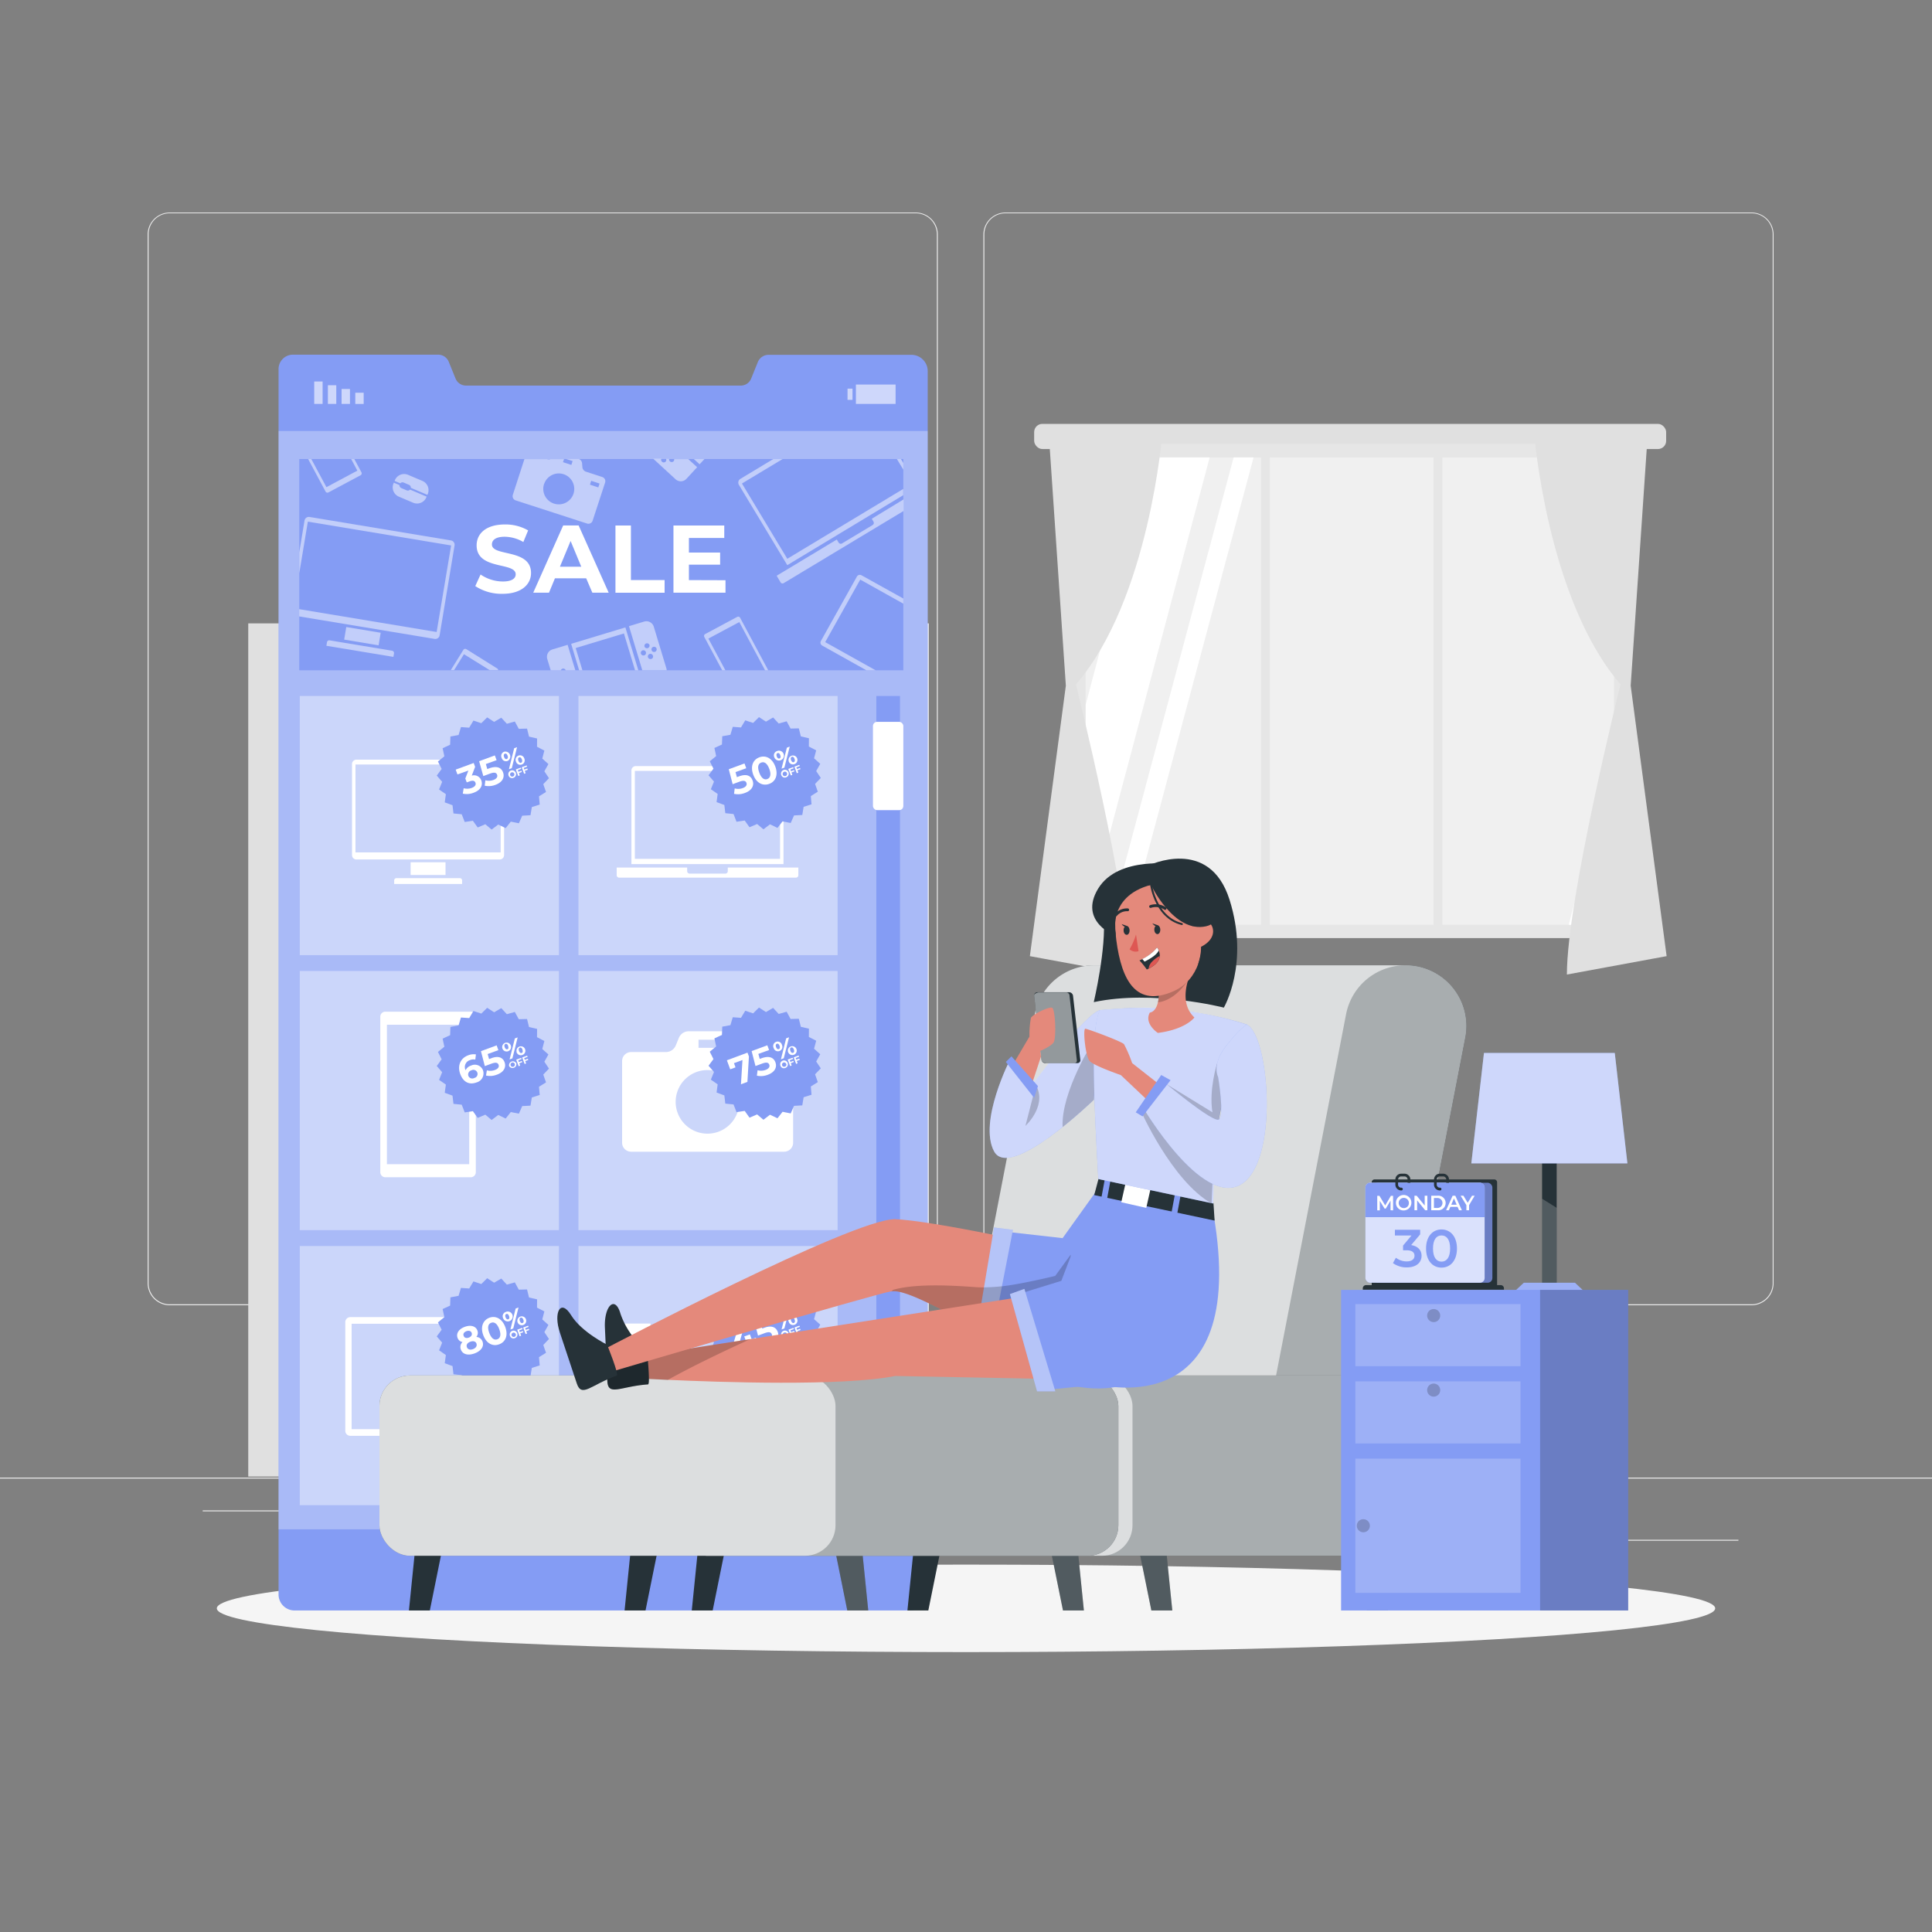 <?xml version="1.0" encoding="UTF-8"?> <svg xmlns="http://www.w3.org/2000/svg" viewBox="0 0 500 500"><rect x="0" y="0" width="500" height="500" fill="#808080" stroke="none"/> <g id="freepik--background-complete--inject-6"> <rect y="382.4" width="500" height="0.25" style="fill:#ebebeb"></rect> <rect x="416.78" y="398.49" width="33.12" height="0.25" style="fill:#ebebeb"></rect> <rect x="322.53" y="401.21" width="8.69" height="0.25" style="fill:#ebebeb"></rect> <rect x="396.59" y="389.21" width="19.19" height="0.25" style="fill:#ebebeb"></rect> <rect x="52.46" y="390.89" width="43.19" height="0.25" style="fill:#ebebeb"></rect> <rect x="104.56" y="390.89" width="6.33" height="0.25" style="fill:#ebebeb"></rect> <rect x="131.47" y="395.11" width="93.68" height="0.25" style="fill:#ebebeb"></rect> <path d="M237,337.8H43.91a5.71,5.71,0,0,1-5.7-5.71V60.66A5.71,5.71,0,0,1,43.91,55H237a5.71,5.71,0,0,1,5.71,5.71V332.09A5.71,5.71,0,0,1,237,337.8ZM43.91,55.2a5.46,5.46,0,0,0-5.45,5.46V332.09a5.46,5.46,0,0,0,5.45,5.46H237a5.47,5.47,0,0,0,5.46-5.46V60.66A5.47,5.47,0,0,0,237,55.2Z" style="fill:#ebebeb"></path> <path d="M453.31,337.8H260.21a5.72,5.72,0,0,1-5.71-5.71V60.66A5.72,5.72,0,0,1,260.21,55h193.1A5.71,5.71,0,0,1,459,60.66V332.09A5.71,5.71,0,0,1,453.31,337.8ZM260.21,55.2a5.47,5.47,0,0,0-5.46,5.46V332.09a5.47,5.47,0,0,0,5.46,5.46h193.1a5.47,5.47,0,0,0,5.46-5.46V60.66a5.47,5.47,0,0,0-5.46-5.46Z" style="fill:#ebebeb"></path> <rect x="267.64" y="109.7" width="163.56" height="6.51" rx="2.12" style="fill:#e0e0e0"></rect> <rect x="277.36" y="114.88" width="144.13" height="127.9" style="fill:#e6e6e6"></rect> <rect x="280.97" y="118.39" width="136.73" height="120.95" style="fill:#f0f0f0"></rect> <polygon points="313.06 118.39 280.97 239.08 280.97 182.37 297.91 118.39 313.06 118.39" style="fill:#fff"></polygon> <polygon points="324.42 118.39 292.05 239.34 286.89 239.34 319.26 118.39 324.42 118.39" style="fill:#fff"></polygon> <polygon points="417.7 194.71 417.7 214.04 411.15 239.34 405.98 239.34 417.7 194.71" style="fill:#fff"></polygon> <rect x="326.35" y="116.22" width="2.3" height="125.83" style="fill:#e6e6e6"></rect> <rect x="370.99" y="116.22" width="2.3" height="125.83" style="fill:#e6e6e6"></rect> <path d="M397,111.78s3.32,43.28,22.39,65.33c0,0-13.89,55.69-13.88,75.1l25.81-4.76-9.3-70,4.45-65.65Z" style="fill:#e0e0e0"></path> <path d="M300.85,111.78s-3.31,43.28-22.39,65.33c0,0,13.89,55.69,13.88,75.1l-25.81-4.76,9.31-70-4.45-65.65Z" style="fill:#e0e0e0"></path> <rect x="90.16" y="161.33" width="150.21" height="220.23" style="fill:#f0f0f0"></rect> <rect x="95.47" y="168.26" width="139.59" height="40.67" style="fill:#e0e0e0"></rect> <rect x="95.47" y="174.85" width="7.93" height="34.09" style="fill:#ebebeb"></rect> <rect x="133.81" y="174.85" width="7.93" height="34.09" style="fill:#ebebeb"></rect> <rect x="180.29" y="174.42" width="7.93" height="34.09" transform="translate(-29.84 34.08) rotate(-9.78)" style="fill:#ebebeb"></rect> <rect x="105.29" y="179.34" width="7.93" height="29.6" style="fill:#ebebeb"></rect> <rect x="123.52" y="179.34" width="7.93" height="29.6" style="fill:#ebebeb"></rect> <rect x="169.53" y="179.34" width="7.93" height="29.6" style="fill:#ebebeb"></rect> <rect x="147.53" y="178.83" width="7.93" height="29.6" transform="translate(-38.39 37.47) rotate(-12.53)" style="fill:#ebebeb"></rect> <rect x="116.12" y="173.15" width="3.96" height="35.78" style="fill:#ebebeb"></rect> <rect x="163.28" y="173.15" width="3.96" height="35.78" style="fill:#ebebeb"></rect> <rect x="95.47" y="215.38" width="139.59" height="40.67" transform="translate(330.53 471.43) rotate(180)" style="fill:#e0e0e0"></rect> <rect x="227.13" y="221.96" width="7.93" height="34.09" transform="translate(462.19 478.01) rotate(180)" style="fill:#ebebeb"></rect> <rect x="188.79" y="221.96" width="7.93" height="34.09" transform="translate(385.5 478.01) rotate(180)" style="fill:#ebebeb"></rect> <rect x="142.31" y="221.54" width="7.93" height="34.09" transform="translate(249.9 498.54) rotate(-170.22)" style="fill:#ebebeb"></rect> <rect x="217.3" y="226.45" width="7.93" height="29.6" transform="translate(442.54 482.5) rotate(180)" style="fill:#ebebeb"></rect> <rect x="199.08" y="226.45" width="7.93" height="29.6" transform="translate(406.08 482.5) rotate(180)" style="fill:#ebebeb"></rect> <rect x="153.07" y="226.45" width="7.93" height="29.6" transform="translate(314.07 482.5) rotate(180)" style="fill:#ebebeb"></rect> <rect x="175.07" y="225.95" width="7.93" height="29.6" transform="translate(301.59 514.59) rotate(-167.47)" style="fill:#ebebeb"></rect> <rect x="210.45" y="220.27" width="3.96" height="35.78" transform="translate(424.86 476.32) rotate(180)" style="fill:#ebebeb"></rect> <rect x="163.28" y="220.27" width="3.96" height="35.78" transform="translate(330.53 476.32) rotate(180)" style="fill:#ebebeb"></rect> <rect x="95.47" y="221.96" width="7.93" height="34.09" style="fill:#ebebeb"></rect> <rect x="105.29" y="226.45" width="7.93" height="29.6" style="fill:#ebebeb"></rect> <rect x="123.52" y="226.45" width="7.93" height="29.6" style="fill:#ebebeb"></rect> <rect x="116.12" y="220.27" width="3.96" height="35.78" style="fill:#ebebeb"></rect> <rect x="95.47" y="262.49" width="139.59" height="40.67" style="fill:#e0e0e0"></rect> <rect x="175.59" y="269.08" width="7.93" height="34.09" style="fill:#ebebeb"></rect> <rect x="222.07" y="268.65" width="7.93" height="34.09" transform="translate(-45.24 42.54) rotate(-9.78)" style="fill:#ebebeb"></rect> <rect x="147.07" y="273.57" width="7.93" height="29.6" style="fill:#ebebeb"></rect> <rect x="165.3" y="273.57" width="7.93" height="29.6" style="fill:#ebebeb"></rect> <rect x="211.3" y="273.57" width="7.93" height="29.6" style="fill:#ebebeb"></rect> <rect x="189.31" y="273.06" width="7.93" height="29.6" transform="translate(-57.84 48.78) rotate(-12.53)" style="fill:#ebebeb"></rect> <rect x="157.89" y="267.38" width="3.96" height="35.78" style="fill:#ebebeb"></rect> <rect x="205.06" y="267.38" width="3.96" height="35.78" style="fill:#ebebeb"></rect> <rect x="130.84" y="268.65" width="7.93" height="34.09" transform="translate(-46.56 27.05) rotate(-9.78)" style="fill:#ebebeb"></rect> <rect x="120.07" y="273.57" width="7.93" height="29.6" style="fill:#ebebeb"></rect> <rect x="98.08" y="273.06" width="7.93" height="29.6" transform="translate(-60.01 28.99) rotate(-12.53)" style="fill:#ebebeb"></rect> <rect x="113.83" y="267.38" width="3.96" height="35.78" style="fill:#ebebeb"></rect> <rect x="64.24" y="161.33" width="25.91" height="220.8" transform="translate(154.4 543.46) rotate(180)" style="fill:#e0e0e0"></rect> </g> <g id="freepik--Shadow--inject-6"> <ellipse id="freepik--path--inject-6" cx="250" cy="416.24" rx="193.89" ry="11.32" style="fill:#f5f5f5"></ellipse> </g> <g id="freepik--Interface--inject-6"> <path d="M240.09,96.05V412.17a4.62,4.62,0,0,1-4.69,4.62H76.28a4.14,4.14,0,0,1-4.19-4.24V95.67a3.73,3.73,0,0,1,3.59-3.88h37.78a2.94,2.94,0,0,1,2.69,1.88l1.73,4.26a2.94,2.94,0,0,0,2.69,1.86H191.7A2.91,2.91,0,0,0,194.39,98l1.73-4.28a3,3,0,0,1,2.69-1.89H236A4.22,4.22,0,0,1,240.09,96.05Z" style="fill:#849CF4"></path> <rect x="72.09" y="111.54" width="168" height="284.25" style="fill:#fff;opacity:0.3;isolation:isolate"></rect> <rect x="91.94" y="101.63" width="2.17" height="2.9" transform="translate(186.06 206.17) rotate(180)" style="fill:#fff;opacity:0.6;isolation:isolate"></rect> <rect x="88.4" y="100.67" width="2.17" height="3.86" transform="translate(178.97 205.2) rotate(180)" style="fill:#fff;opacity:0.6;isolation:isolate"></rect> <rect x="84.86" y="99.7" width="2.17" height="4.83" transform="translate(171.89 204.23) rotate(180)" style="fill:#fff;opacity:0.6;isolation:isolate"></rect> <rect x="81.31" y="98.73" width="2.17" height="5.8" transform="translate(164.8 203.26) rotate(180)" style="fill:#fff;opacity:0.6;isolation:isolate"></rect> <rect x="219.34" y="100.58" width="1.29" height="2.9" style="fill:#fff;opacity:0.6;isolation:isolate"></rect> <rect x="221.51" y="99.52" width="10.27" height="5.01" transform="translate(453.29 204.05) rotate(180)" style="fill:#fff;opacity:0.6;isolation:isolate"></rect> <rect x="77.58" y="180.12" width="67.07" height="67.07" style="fill:#fff;opacity:0.4"></rect> <rect x="77.58" y="251.29" width="67.07" height="67.07" style="fill:#fff;opacity:0.4"></rect> <rect x="149.7" y="251.29" width="67.07" height="67.07" style="fill:#fff;opacity:0.4"></rect> <rect x="77.58" y="322.47" width="67.07" height="67.07" style="fill:#fff;opacity:0.4"></rect> <rect x="149.7" y="180.12" width="67.07" height="67.07" style="fill:#fff;opacity:0.4"></rect> <rect x="149.7" y="322.47" width="67.07" height="67.07" style="fill:#fff;opacity:0.4"></rect> <rect x="226.79" y="180.12" width="6.13" height="209.42" style="fill:#849CF4"></rect> <rect x="225.92" y="186.81" width="7.86" height="22.85" rx="1.07" style="fill:#fff"></rect> <rect x="77.45" y="118.8" width="156.33" height="54.67" style="fill:#849CF4"></rect> <path d="M129.33,196.6H92.24a1.14,1.14,0,0,0-1.14,1.14V221.3a1.14,1.14,0,0,0,1.14,1.13h37.09a1.14,1.14,0,0,0,1.13-1.13V197.74A1.14,1.14,0,0,0,129.33,196.6Zm.24,24H92V197.85h37.58Z" style="fill:#fff"></path> <rect x="106.27" y="223.15" width="9.03" height="3.3" style="fill:#fff"></rect> <path d="M119,227.26h-16.4a.6.6,0,0,0-.59.59v.93h17.58v-.93A.59.59,0,0,0,119,227.26Z" style="fill:#fff"></path> <path d="M201.64,198.26H164.55a1.14,1.14,0,0,0-1.14,1.14v24.23h39.36V199.4A1.14,1.14,0,0,0,201.64,198.26Zm.24,24H164.3V199.5h37.58Z" style="fill:#fff"></path> <path d="M188.35,224.52v.94a.63.63,0,0,1-.63.63h-9.25a.63.63,0,0,1-.63-.63v-.94H159.6v2a.62.62,0,0,0,.61.61H206a.61.61,0,0,0,.61-.61v-2Z" style="fill:#fff"></path> <path d="M123,151.68l1.37-3a10.27,10.27,0,0,0,5.74,1.81c2.38,0,3.35-.8,3.35-1.86,0-3.26-10.11-1-10.11-7.49,0-3,2.38-5.41,7.33-5.41a11.67,11.67,0,0,1,6,1.54l-1.24,3a9.82,9.82,0,0,0-4.82-1.36c-2.39,0-3.31.89-3.31,2,0,3.2,10.12,1,10.12,7.38,0,2.91-2.42,5.39-7.39,5.39A12.41,12.41,0,0,1,123,151.68Z" style="fill:#fff"></path> <path d="M151.7,149.66h-8.08l-1.54,3.73H138l7.75-17.4h4l7.78,17.4h-4.23Zm-1.27-3L147.67,140l-2.76,6.66Z" style="fill:#fff"></path> <path d="M159.28,136h4v14.12H172v3.28H159.28Z" style="fill:#fff"></path> <path d="M187.76,150.16v3.23H174.29V136h13.15v3.23h-9.15V143h8.08v3.13h-8.08v4Z" style="fill:#fff"></path> <path d="M121.84,261.82H99.72a1.3,1.3,0,0,0-1.3,1.3v40.25a1.3,1.3,0,0,0,1.3,1.3h22.12a1.3,1.3,0,0,0,1.3-1.3V263.12A1.3,1.3,0,0,0,121.84,261.82Zm-.41,39.47h-21.3V265.2h21.3Z" style="fill:#fff"></path> <path d="M130.91,340.87H90.66a1.3,1.3,0,0,0-1.3,1.3V370.3a1.3,1.3,0,0,0,1.3,1.29h40.25a1.29,1.29,0,0,0,1.29-1.29V342.17A1.3,1.3,0,0,0,130.91,340.87Zm-.35,29H91V342.59h39.56Z" style="fill:#fff"></path> <path d="M202.89,272.27h-9a2.76,2.76,0,0,1-2.54-1.69l-.83-2a2.75,2.75,0,0,0-2.54-1.69h-9.73a2.76,2.76,0,0,0-2.55,1.69l-.82,2a2.77,2.77,0,0,1-2.55,1.69h-9A2.33,2.33,0,0,0,161,274.6v21.13a2.33,2.33,0,0,0,2.33,2.33h39.6a2.33,2.33,0,0,0,2.33-2.33V274.6A2.33,2.33,0,0,0,202.89,272.27Zm-22.11-3.19h4.63v2.09h-4.63Zm2.31,24.31a8.23,8.23,0,1,1,8.23-8.22A8.22,8.22,0,0,1,183.09,293.39ZM202.53,278H197.9v-2.1h4.63Z" style="fill:#fff"></path> <path d="M170.09,342.58v27.07h26V342.58Zm24.56,24.61H171.54V345h23.11Z" style="fill:#fff"></path> <path d="M205.06,342.54h-7.23v27.15h7.23a3.6,3.6,0,0,0,3.59-3.6v-20A3.59,3.59,0,0,0,205.06,342.54Zm-4.45,14.82a1.2,1.2,0,0,1,0-2.39,1.2,1.2,0,1,1,0,2.39Zm2.53-5a1.2,1.2,0,1,1-1.2,1.2A1.19,1.19,0,0,1,203.14,352.34Zm.1,7.55a1.2,1.2,0,1,1,1.2-1.2A1.19,1.19,0,0,1,203.24,359.89Zm2.53-2.63a1.2,1.2,0,1,1,0-2.39,1.2,1.2,0,0,1,0,2.39Z" style="fill:#fff"></path> <path d="M161.13,342.54a3.6,3.6,0,0,0-3.6,3.59v20a3.6,3.6,0,0,0,3.6,3.6h7.23V342.54Zm-.71,14.82a1.2,1.2,0,1,1,1.2-1.19A1.19,1.19,0,0,1,160.42,357.36Zm2.52-5a1.2,1.2,0,1,1,0,2.39,1.2,1.2,0,0,1,0-2.39Zm.11,7.55a1.2,1.2,0,1,1,0-2.39,1.2,1.2,0,0,1,0,2.39Zm2.52-2.63a1.2,1.2,0,1,1,1.2-1.2A1.19,1.19,0,0,1,165.57,357.26Z" style="fill:#fff"></path> <polygon points="122.53 186.48 124.56 187.16 126.08 185.66 127.88 186.82 129.73 185.74 131.18 187.31 133.24 186.73 134.26 188.62 136.4 188.56 136.91 190.64 139 191.12 138.98 193.26 140.88 194.25 140.34 196.32 141.93 197.74 140.88 199.61 142.07 201.39 140.6 202.94 141.31 204.96 139.49 206.09 139.68 208.22 137.64 208.87 137.29 210.98 135.15 211.1 134.29 213.06 132.19 212.64 130.87 214.32 128.94 213.39 127.23 214.69 125.6 213.31 123.63 214.15 122.38 212.41 120.27 212.73 119.49 210.73 117.36 210.52 117.11 208.39 115.1 207.65 115.39 205.53 113.63 204.32 114.43 202.33 113.03 200.72 114.3 199 113.34 197.08 115 195.73 114.55 193.64 116.49 192.74 116.57 190.6 118.68 190.22 119.29 188.17 121.43 188.32 122.53 186.48" style="fill:#849CF4"></polygon> <path d="M124.57,202c.41,1.12-.07,2.47-2,3.16a4.81,4.81,0,0,1-2.8.23L120,204a3.51,3.51,0,0,0,2.12-.1c.77-.29,1.13-.78.93-1.32s-.67-.68-1.55-.35l-.7.25-.38-1,.8-2.06-2.83,1-.46-1.24,4.66-1.72.37,1-.87,2.27A2,2,0,0,1,124.57,202Z" style="fill:#fff"></path> <path d="M130.19,199.89c.44,1.18-.05,2.52-1.95,3.22a4.88,4.88,0,0,1-2.8.23l.17-1.4a3.51,3.51,0,0,0,2.12-.1c.77-.29,1.12-.79.92-1.33s-.66-.74-1.87-.29l-1.7.63L124,197l4.06-1.5.46,1.23-2.78,1,.36,1.3.55-.2C128.65,198.11,129.76,198.71,130.19,199.89Z" style="fill:#fff"></path> <path d="M129.83,196.14a1.15,1.15,0,0,1,.64-1.59,1.28,1.28,0,0,1,.88,2.39A1.16,1.16,0,0,1,129.83,196.14Zm1.53-.56c-.17-.47-.43-.62-.7-.52s-.37.39-.2.85.44.62.7.52S131.53,196,131.36,195.58Zm1.71-1.94.74-.27-1.36,5.43-.74.28Zm.47,3.46a1.15,1.15,0,1,1,2.15-.8,1.15,1.15,0,1,1-2.15.8Zm1.52-.57c-.17-.45-.43-.62-.7-.52s-.37.39-.2.86.44.62.7.52S135.23,197,135.06,196.53Z" style="fill:#fff"></path> <path d="M131.64,200.77a1,1,0,1,1,1.25.53A.94.94,0,0,1,131.64,200.77Zm1.45-.54a.56.56,0,1,0-1.05.39.56.56,0,1,0,1.05-.39Z" style="fill:#fff"></path> <path d="M134,199.3l.17.45.78-.29.12.31-.79.29.23.62-.39.14-.63-1.69,1.28-.47.12.31Z" style="fill:#fff"></path> <path d="M135.53,198.73l.16.44.78-.29.12.32-.78.29.23.62-.4.14-.62-1.69,1.28-.47.11.31Z" style="fill:#fff"></path> <polygon points="122.53 261.64 124.56 262.32 126.08 260.82 127.88 261.98 129.73 260.9 131.18 262.47 133.24 261.89 134.26 263.77 136.4 263.72 136.91 265.8 139 266.28 138.98 268.42 140.88 269.41 140.34 271.48 141.93 272.9 140.88 274.77 142.07 276.55 140.6 278.1 141.31 280.12 139.49 281.25 139.68 283.38 137.64 284.02 137.29 286.14 135.15 286.25 134.29 288.21 132.19 287.8 130.87 289.48 128.94 288.55 127.23 289.85 125.6 288.47 123.63 289.31 122.38 287.57 120.27 287.89 119.49 285.89 117.36 285.68 117.11 283.55 115.1 282.81 115.39 280.69 113.63 279.47 114.43 277.49 113.03 275.88 114.3 274.15 113.34 272.24 115 270.89 114.55 268.8 116.49 267.9 116.57 265.76 118.68 265.38 119.29 263.33 121.43 263.48 122.53 261.64" style="fill:#849CF4"></polygon> <path d="M125,277a2.43,2.43,0,0,1-1.7,3.14c-1.84.68-3.4-.05-4.19-2.2s.06-4.09,2.06-4.83a3.89,3.89,0,0,1,2-.23l-.16,1.34a2.27,2.27,0,0,0-1.36.13,1.87,1.87,0,0,0-1.16,2.62,2.37,2.37,0,0,1,1.42-1.2A2.25,2.25,0,0,1,125,277Zm-1.46.62A1.08,1.08,0,0,0,122,277a1.12,1.12,0,0,0-.79,1.43,1.09,1.09,0,0,0,1.54.55A1.07,1.07,0,0,0,123.53,277.58Z" style="fill:#fff"></path> <path d="M130.58,274.9c.44,1.18-.05,2.53-2,3.23a4.88,4.88,0,0,1-2.8.22L126,277a3.33,3.33,0,0,0,2.11-.1c.77-.28,1.13-.78.93-1.32s-.66-.74-1.87-.3l-1.7.63-1-3.87,4.06-1.5.45,1.24-2.77,1,.36,1.31.54-.2C129,273.13,130.15,273.72,130.58,274.9Z" style="fill:#fff"></path> <path d="M130,271.25a1.15,1.15,0,1,1,1.52.8A1.14,1.14,0,0,1,130,271.25Zm1.53-.56c-.17-.47-.44-.62-.71-.52s-.37.4-.2.85.44.62.71.52S131.66,271.15,131.49,270.69Zm1.71-1.94.73-.27-1.36,5.43-.73.28Zm.46,3.46a1.15,1.15,0,1,1,1.52.8A1.15,1.15,0,0,1,133.66,272.21Zm1.53-.56c-.17-.46-.44-.63-.71-.52s-.37.39-.2.85.44.62.71.52S135.36,272.11,135.19,271.65Z" style="fill:#fff"></path> <path d="M131.76,275.88a1,1,0,0,1,1.86-.68,1,1,0,0,1-1.86.68Zm1.46-.54a.56.56,0,1,0-1.06.39.56.56,0,1,0,1.06-.39Z" style="fill:#fff"></path> <path d="M134.11,274.41l.16.45.79-.29.11.31-.78.29.23.62-.4.14-.62-1.69,1.28-.47.11.31Z" style="fill:#fff"></path> <path d="M135.65,273.84l.17.45.78-.29.12.31-.79.29.23.62-.39.14-.63-1.69,1.28-.47.12.31Z" style="fill:#fff"></path> <polygon points="192.87 261.58 194.9 262.26 196.43 260.75 198.23 261.92 200.08 260.84 201.53 262.41 203.59 261.83 204.6 263.71 206.74 263.66 207.26 265.74 209.35 266.22 209.33 268.36 211.23 269.34 210.68 271.41 212.28 272.84 211.23 274.71 212.42 276.49 210.94 278.03 211.65 280.05 209.84 281.18 210.02 283.32 207.98 283.96 207.63 286.07 205.5 286.19 204.63 288.15 202.53 287.73 201.21 289.41 199.28 288.49 197.58 289.79 195.94 288.41 193.97 289.25 192.73 287.5 190.61 287.82 189.84 285.83 187.71 285.61 187.46 283.49 185.45 282.75 185.73 280.63 183.97 279.41 184.78 277.43 183.37 275.81 184.64 274.09 183.69 272.18 185.34 270.82 184.89 268.73 186.84 267.84 186.92 265.7 189.03 265.31 189.64 263.26 191.77 263.41 192.87 261.58" style="fill:#849CF4"></polygon> <path d="M193.45,272.42l.37,1-.39,6.57-1.67.62.39-6.28-2.2.82.4,1.08-1.37.51-.86-2.34Z" style="fill:#fff"></path> <path d="M200.68,274.93c.44,1.18-.05,2.52-2,3.23a4.87,4.87,0,0,1-2.8.22l.18-1.4a3.49,3.49,0,0,0,2.11-.1c.77-.29,1.12-.79.92-1.33s-.66-.74-1.87-.29l-1.7.63-1-3.87,4.06-1.5.46,1.23-2.78,1,.36,1.3.54-.2C199.14,273.15,200.25,273.75,200.68,274.93Z" style="fill:#fff"></path> <path d="M200.22,271.22a1.15,1.15,0,0,1,.64-1.59,1.13,1.13,0,0,1,1.51.8,1.15,1.15,0,1,1-2.15.79Zm1.53-.57c-.17-.46-.43-.62-.7-.52s-.37.4-.2.86.44.62.7.52S201.92,271.12,201.75,270.65Zm1.71-1.93.74-.27-1.36,5.43-.74.27Zm.47,3.46a1.15,1.15,0,1,1,1.51.8A1.16,1.16,0,0,1,203.93,272.18Zm1.52-.57c-.17-.46-.43-.62-.7-.52s-.37.39-.2.86.44.62.7.52S205.62,272.07,205.45,271.61Z" style="fill:#fff"></path> <path d="M202,275.85a1,1,0,1,1,1.25.53A.93.93,0,0,1,202,275.85Zm1.45-.54a.56.56,0,1,0-.32.74A.55.55,0,0,0,203.48,275.31Z" style="fill:#fff"></path> <path d="M204.37,274.38l.17.44.78-.29.12.32-.79.29.23.61-.39.15-.63-1.69,1.28-.47.12.31Z" style="fill:#fff"></path> <path d="M205.92,273.81l.16.44.78-.29.12.32-.78.29.22.61-.39.15-.62-1.69,1.28-.48.11.32Z" style="fill:#fff"></path> <polygon points="122.53 331.63 124.56 332.31 126.08 330.8 127.88 331.96 129.73 330.89 131.18 332.46 133.24 331.88 134.26 333.76 136.4 333.71 136.91 335.79 139 336.27 138.98 338.41 140.88 339.39 140.34 341.46 141.93 342.89 140.88 344.75 142.07 346.53 140.6 348.08 141.31 350.1 139.49 351.23 139.68 353.37 137.64 354.01 137.29 356.12 135.15 356.24 134.29 358.2 132.19 357.78 130.87 359.46 128.94 358.54 127.23 359.84 125.6 358.46 123.63 359.3 122.38 357.55 120.27 357.87 119.49 355.88 117.36 355.66 117.11 353.54 115.1 352.8 115.39 350.68 113.63 349.46 114.43 347.48 113.03 345.86 114.3 344.14 113.34 342.23 115 340.87 114.55 338.78 116.49 337.89 116.57 335.75 118.68 335.36 119.29 333.31 121.43 333.46 122.53 331.63" style="fill:#849CF4"></polygon> <path d="M124.87,347.18c.47,1.25-.36,2.46-2.05,3.08s-3.09.25-3.55-1a1.8,1.8,0,0,1,.42-1.94,1.63,1.63,0,0,1-1.27-1.08c-.43-1.17.34-2.29,1.85-2.85s2.85-.22,3.28.95a1.66,1.66,0,0,1-.27,1.66A1.79,1.79,0,0,1,124.87,347.18ZM120,345.73c.18.5.7.67,1.32.44s.93-.7.75-1.21-.73-.68-1.36-.45S119.78,345.21,120,345.73Zm3.32,2c-.22-.59-.84-.77-1.61-.49s-1.1.82-.88,1.41.83.78,1.59.5S123.52,348.3,123.3,347.71Z" style="fill:#fff"></path> <path d="M125.06,345.52c-.81-2.19,0-3.89,1.58-4.49s3.31.19,4.12,2.39.07,3.88-1.58,4.49S125.87,347.72,125.06,345.52Zm4.15-1.53c-.55-1.51-1.32-1.94-2.09-1.66s-1.06,1.11-.5,2.62,1.32,1.94,2.08,1.66S129.77,345.5,129.21,344Z" style="fill:#fff"></path> <path d="M130.21,341.15a1.16,1.16,0,0,1,.64-1.6,1.28,1.28,0,1,1-.64,1.6Zm1.53-.57c-.17-.46-.43-.62-.7-.52s-.37.4-.2.85.44.62.7.53S131.91,341.05,131.74,340.58Zm1.71-1.93.74-.28-1.36,5.44-.74.27Zm.47,3.45a1.15,1.15,0,1,1,1.51.8A1.14,1.14,0,0,1,133.92,342.1Zm1.52-.56c-.17-.46-.43-.62-.7-.52s-.37.39-.2.85.44.62.7.52S135.61,342,135.44,341.54Z" style="fill:#fff"></path> <path d="M132,345.77a1,1,0,1,1,1.25.54A.94.94,0,0,1,132,345.77Zm1.45-.54a.56.56,0,1,0-.32.74A.54.54,0,0,0,133.47,345.23Z" style="fill:#fff"></path> <path d="M134.36,344.3l.17.45.78-.29.12.31-.79.29.23.62-.39.15-.63-1.7,1.28-.47.12.31Z" style="fill:#fff"></path> <path d="M135.91,343.73l.16.45.78-.29.12.31-.78.29.22.62-.39.14-.62-1.69,1.28-.47.11.31Z" style="fill:#fff"></path> <polygon points="192.87 186.42 194.9 187.1 196.43 185.59 198.23 186.76 200.08 185.68 201.53 187.25 203.59 186.67 204.6 188.55 206.74 188.5 207.26 190.58 209.35 191.06 209.33 193.2 211.23 194.19 210.68 196.25 212.28 197.68 211.23 199.55 212.42 201.33 210.94 202.88 211.65 204.89 209.84 206.03 210.02 208.16 207.98 208.8 207.63 210.92 205.5 211.03 204.63 212.99 202.53 212.57 201.21 214.26 199.28 213.33 197.58 214.63 195.94 213.25 193.97 214.09 192.73 212.35 190.61 212.67 189.84 210.67 187.71 210.45 187.46 208.33 185.45 207.59 185.73 205.47 183.97 204.25 184.78 202.27 183.37 200.65 184.64 198.93 183.69 197.02 185.34 195.67 184.89 193.57 186.84 192.68 186.92 190.54 189.03 190.16 189.64 188.1 191.77 188.26 192.87 186.42" style="fill:#849CF4"></polygon> <path d="M194.77,202c.44,1.17-.05,2.52-2,3.22a4.87,4.87,0,0,1-2.8.22l.17-1.4a3.37,3.37,0,0,0,2.12-.1c.77-.28,1.12-.78.92-1.32s-.66-.74-1.87-.3l-1.7.63-1-3.87,4.06-1.5.46,1.24-2.78,1,.36,1.31.54-.2C193.23,200.18,194.34,200.78,194.77,202Z" style="fill:#fff"></path> <path d="M194.94,200.49c-.81-2.2-.05-3.89,1.58-4.5s3.32.2,4.13,2.39.06,3.89-1.58,4.49S195.75,202.68,194.94,200.49ZM199.1,199c-.56-1.51-1.33-1.94-2.1-1.65s-1.06,1.1-.5,2.61,1.32,1.94,2.08,1.66S199.65,200.46,199.1,199Z" style="fill:#fff"></path> <path d="M200.4,196a1.16,1.16,0,0,1,.64-1.6,1.28,1.28,0,1,1-.64,1.6Zm1.53-.57c-.17-.46-.43-.62-.7-.52s-.37.4-.2.86.44.61.71.52S202.11,195.9,201.93,195.43Zm1.71-1.93.74-.28L203,198.66l-.74.27Zm.47,3.45a1.15,1.15,0,1,1,1.51.8A1.14,1.14,0,0,1,204.11,197Zm1.52-.56c-.17-.46-.43-.62-.7-.52s-.37.39-.2.85.44.62.7.52S205.8,196.85,205.63,196.39Z" style="fill:#fff"></path> <path d="M202.21,200.62a1,1,0,1,1,1.25.54A.94.94,0,0,1,202.21,200.62Zm1.45-.54a.54.54,0,0,0-.72-.34.58.58,0,1,0,.72.34Z" style="fill:#fff"></path> <path d="M204.55,199.15l.17.45.78-.29.12.31-.79.29.23.62-.39.15L204,199l1.28-.47.12.31Z" style="fill:#fff"></path> <path d="M206.1,198.58l.16.45.78-.29.12.31-.78.29.23.62-.4.14-.62-1.69,1.28-.47.11.31Z" style="fill:#fff"></path> <polygon points="192.87 331.56 194.9 332.24 196.43 330.74 198.23 331.9 200.08 330.82 201.53 332.4 203.59 331.81 204.6 333.7 206.74 333.64 207.26 335.72 209.35 336.2 209.33 338.34 211.23 339.33 210.68 341.4 212.28 342.82 211.23 344.69 212.42 346.47 210.94 348.02 211.65 350.04 209.84 351.17 210.02 353.3 207.98 353.95 207.63 356.06 205.5 356.18 204.63 358.14 202.53 357.72 201.21 359.4 199.28 358.47 197.58 359.77 195.94 358.39 193.97 359.23 192.73 357.49 190.61 357.81 189.84 355.81 187.71 355.6 187.46 353.47 185.45 352.73 185.73 350.61 183.97 349.4 184.78 347.41 183.37 345.8 184.64 344.08 183.69 342.16 185.34 340.81 184.89 338.72 186.84 337.82 186.92 335.68 189.03 335.3 189.64 333.25 191.77 333.4 192.87 331.56" style="fill:#849CF4"></polygon> <path d="M196.08,347.41l-1.09.4.52,1.39-1.51.56-.51-1.4-3.58,1.32-.39-1,1.58-5.38,1.62-.6-1.43,5.08,1.78-.66-.46-1.25,1.46-.53.46,1.24,1.08-.4Z" style="fill:#fff"></path> <path d="M201.28,344.69c.44,1.18-.05,2.53-1.95,3.23a4.87,4.87,0,0,1-2.8.22l.17-1.4a3.37,3.37,0,0,0,2.12-.1c.77-.28,1.12-.78.92-1.32s-.66-.74-1.87-.3l-1.7.63-1-3.87,4.06-1.5.46,1.24-2.78,1,.36,1.31.54-.2C199.74,342.92,200.85,343.52,201.28,344.69Z" style="fill:#fff"></path> <path d="M200.42,341.13a1.15,1.15,0,1,1,1.52.8A1.15,1.15,0,0,1,200.42,341.13Zm1.53-.56c-.17-.47-.43-.62-.7-.52s-.37.39-.2.85.44.62.7.52S202.12,341,202,340.57Zm1.71-1.94.74-.27L203,343.79l-.74.28Zm.47,3.46a1.15,1.15,0,1,1,2.15-.8,1.15,1.15,0,1,1-2.15.8Zm1.52-.57c-.17-.45-.43-.62-.7-.52s-.37.4-.2.86.44.62.7.52S205.82,342,205.65,341.52Z" style="fill:#fff"></path> <path d="M202.23,345.76a1,1,0,1,1,1.25.53A.94.94,0,0,1,202.23,345.76Zm1.45-.54a.54.54,0,0,0-.72-.35.58.58,0,1,0,.72.35Z" style="fill:#fff"></path> <path d="M204.57,344.29l.17.45.78-.29.12.31-.79.29.23.62-.39.14-.63-1.69,1.28-.47.12.31Z" style="fill:#fff"></path> <path d="M206.12,343.72l.16.45.78-.29.12.31-.78.29.23.62-.4.14-.62-1.69,1.28-.47.11.31Z" style="fill:#fff"></path> <path d="M113.78,164.41l3.86-23.24a1.14,1.14,0,0,0-.93-1.31l-36.59-6.07a1.13,1.13,0,0,0-1.31.93l-1.36,8.21v5.44L79.67,135l37.08,6.16L113,163.56l-35.57-5.91v1.88l35,5.81A1.13,1.13,0,0,0,113.78,164.41Z" style="fill:#fff;opacity:0.5"></path> <rect x="92.15" y="160.13" width="3.3" height="9.03" transform="translate(-83.99 230.2) rotate(-80.57)" style="fill:#fff;opacity:0.5"></rect> <path d="M101.48,168.41,85.3,165.72a.6.6,0,0,0-.68.49l-.15.92L101.81,170l.16-.92A.6.6,0,0,0,101.48,168.41Z" style="fill:#fff;opacity:0.5"></path> <path d="M191.24,125.5l12.51,20.76,30-18.1v-1.62l-30,18.07-11.73-19.48,10.51-6.33h-2.41l-8.53,5.14A1.14,1.14,0,0,0,191.24,125.5Z" style="fill:#fff;opacity:0.5"></path> <polygon points="233.78 119.83 233.16 118.8 232.12 118.8 233.78 121.55 233.78 119.83" style="fill:#fff;opacity:0.5"></polygon> <path d="M226.05,135a.63.63,0,0,1-.21.87l-7.93,4.77a.62.62,0,0,1-.86-.21l-.49-.8L201,149l1,1.7a.59.59,0,0,0,.83.21l31-18.66v-3l-8.21,5Z" style="fill:#fff;opacity:0.5"></path> <path d="M190.81,159.64l-8.31,4.45a.56.56,0,0,0-.23.75l4.63,8.63h.83l-4.4-8.2,8-4.28L198,173.47h.82l-7.28-13.6A.55.55,0,0,0,190.81,159.64Z" style="fill:#fff;opacity:0.5"></path> <path d="M85,127.44,93.32,123a.56.56,0,0,0,.23-.75L91.7,118.8h-.82l1.6,3-8,4.28-3.91-7.28h-.82l4.5,8.41A.56.56,0,0,0,85,127.44Z" style="fill:#fff;opacity:0.5"></path> <path d="M128.68,173l-8-5a.55.55,0,0,0-.76.18l-3.26,5.25h.86l2.55-4.12,6.65,4.12h2.22A.55.55,0,0,0,128.68,173Z" style="fill:#fff;opacity:0.5"></path> <path d="M221.79,149.17l-9.34,16.71a.87.87,0,0,0,.34,1.2l11.43,6.39h2.39l-13.05-7.29L222.63,150l11.15,6.23v-1.33l-10.79-6A.88.88,0,0,0,221.79,149.17Z" style="fill:#fff;opacity:0.5"></path> <path d="M133.43,129.49l18.49,6a1.15,1.15,0,0,0,1.45-.73l3.23-9.87a1.14,1.14,0,0,0-.73-1.44l-4.22-1.38a1.36,1.36,0,0,1-.93-1.18l-.08-1a1.35,1.35,0,0,0-.78-1.1h-3.31l1.64.53-.32,1-2.17-.71.27-.8h-3.51a1.33,1.33,0,0,1-.88,0l-.07,0h-5.79l-3,9.25A1.14,1.14,0,0,0,133.43,129.49ZM153,124.43l2.16.71-.32,1-2.16-.71Zm-12.17.81a4,4,0,1,1,2.58,5.1A4,4,0,0,1,140.81,125.24Z" style="fill:#fff;opacity:0.5"></path> <polygon points="147.81 166.62 149.88 173.47 150.73 173.47 148.99 167.71 161.47 163.94 164.35 173.47 165.2 173.47 161.85 162.37 147.81 166.62" style="fill:#fff;opacity:0.5"></polygon> <path d="M172.47,173l-3.26-10.77a2,2,0,0,0-2.53-1.36l-3.9,1.18,3.44,11.4h6.33A3.54,3.54,0,0,0,172.47,173Zm-5.77-3.4a.67.67,0,1,1,.45-.84A.67.67,0,0,1,166.7,169.62Zm.09-2.28a.68.68,0,0,1,1.3-.39.68.68,0,0,1-1.3.39Zm1.74,3.21a.67.67,0,1,1-.39-1.29.68.68,0,0,1,.84.45A.66.66,0,0,1,168.53,170.55Zm.94-1.83a.66.66,0,0,1-.84-.45.67.67,0,0,1,.45-.84.67.67,0,0,1,.39,1.29Z" style="fill:#fff;opacity:0.5"></path> <path d="M143,168.06a2,2,0,0,0-1.36,2.52l.88,2.89h2.63a.69.69,0,0,1,.43-.42.68.68,0,0,1,.82.42h2.5l-2-6.59Z" style="fill:#fff;opacity:0.5"></path> <polygon points="182.31 118.8 179.57 118.8 181.06 120.16 182.31 118.8" style="fill:#fff;opacity:0.5"></polygon> <path d="M177.66,123.91l2.76-3-2.3-2.1h-3.65a.67.67,0,0,1-.16.58.68.68,0,0,1-.95,0,.66.66,0,0,1-.19-.62h-.79a.67.67,0,0,1-.12.71.68.68,0,0,1-.95,0,.67.67,0,0,1-.16-.75h-2.08L174.8,124A2,2,0,0,0,177.66,123.91Z" style="fill:#fff;opacity:0.5"></path> <path d="M105.25,126.9l-1.4-.59a.78.78,0,0,1-.46-.77l-1.47-.63-.08.2a2.61,2.61,0,0,0,1.37,3.42l3.7,1.57a2.6,2.6,0,0,0,3.42-1.37l.08-.2-4.29-1.83A.75.75,0,0,1,105.25,126.9Z" style="fill:#fff;opacity:0.5"></path> <path d="M109.32,124.46l-3.7-1.57a2.6,2.6,0,0,0-3.42,1.37l-.08.2,1.47.63a.77.77,0,0,1,.87-.21l1.4.6a.78.78,0,0,1,.46.77l4.29,1.82.08-.19A2.6,2.6,0,0,0,109.32,124.46Z" style="fill:#fff;opacity:0.5"></path> </g> <g id="freepik--Character--inject-6"> <polygon points="184.44 416.79 179.03 416.79 180.86 398.71 188.1 398.71 184.44 416.79" style="fill:#263238"></polygon> <polygon points="240.25 416.79 234.84 416.79 236.67 398.71 243.91 398.71 240.25 416.79" style="fill:#263238"></polygon> <polygon points="275.1 416.79 280.51 416.79 278.68 398.71 271.44 398.71 275.1 416.79" style="fill:#263238"></polygon> <polygon points="219.28 416.79 224.7 416.79 222.87 398.71 215.63 398.71 219.28 416.79" style="fill:#263238"></polygon> <polygon points="353.79 416.79 359.2 416.79 357.37 398.71 350.13 398.71 353.79 416.79" style="fill:#263238"></polygon> <polygon points="297.97 416.79 303.39 416.79 301.56 398.71 294.31 398.71 297.97 416.79" style="fill:#263238"></polygon> <polygon points="275.1 416.79 280.51 416.79 278.68 398.71 271.44 398.71 275.1 416.79" style="fill:#fff;opacity:0.2;isolation:isolate"></polygon> <polygon points="219.28 416.79 224.7 416.79 222.87 398.71 215.63 398.71 219.28 416.79" style="fill:#fff;opacity:0.2;isolation:isolate"></polygon> <polygon points="353.79 416.79 359.2 416.79 357.37 398.71 350.13 398.71 353.79 416.79" style="fill:#fff;opacity:0.2;isolation:isolate"></polygon> <polygon points="297.97 416.79 303.39 416.79 301.56 398.71 294.31 398.71 297.97 416.79" style="fill:#fff;opacity:0.2;isolation:isolate"></polygon> <polygon points="111.24 416.79 105.83 416.79 107.66 398.71 114.9 398.71 111.24 416.79" style="fill:#263238"></polygon> <polygon points="167.06 416.79 161.64 416.79 163.47 398.71 170.72 398.71 167.06 416.79" style="fill:#263238"></polygon> <path d="M249.5,357.05H362l17.14-88.55a15.68,15.68,0,0,0-15.4-18.67H283.2a15.68,15.68,0,0,0-15.4,12.7Z" style="fill:#263238"></path> <path d="M330.07,357.05h32l17.14-88.55a15.68,15.68,0,0,0-15.4-18.67h0a15.68,15.68,0,0,0-15.4,12.7Z" style="fill:#263238"></path> <g style="opacity:0.6;isolation:isolate"> <path d="M249.5,357.05H362l17.14-88.55a15.68,15.68,0,0,0-15.4-18.67H283.2a15.68,15.68,0,0,0-15.4,12.7Z" style="fill:#fff"></path> <path d="M330.07,357.05h32l17.14-88.55a15.68,15.68,0,0,0-15.4-18.67h0a15.68,15.68,0,0,0-15.4,12.7Z" style="fill:#fff"></path> </g> <path d="M249.49,356.88h80.58l18.3-94.43a15.61,15.61,0,0,1,15.4-12.62H283.2a15.62,15.62,0,0,0-15.4,12.62Z" style="fill:#fff;opacity:0.6;isolation:isolate"></path> <rect x="175.06" y="355.97" width="191.23" height="46.66" rx="7.91" style="fill:#263238"></rect> <rect x="175.06" y="355.97" width="118.03" height="46.66" rx="7.91" style="fill:#fff;opacity:0.6;isolation:isolate"></rect> <rect x="175.06" y="355.97" width="191.23" height="46.66" rx="7.91" style="fill:#fff;opacity:0.6;isolation:isolate"></rect> <rect x="98.2" y="355.97" width="191.23" height="46.66" rx="7.91" style="fill:#263238"></rect> <rect x="98.2" y="355.97" width="118.03" height="46.66" rx="7.91" style="fill:#fff;opacity:0.6;isolation:isolate"></rect> <rect x="98.2" y="355.97" width="191.23" height="46.66" rx="7.91" style="fill:#fff;opacity:0.6;isolation:isolate"></rect> <path d="M230.48,334c.09.16.19.22.3.21,3.19-.58,11.73,4.09,22.13,9.49l2.92,1.5c.32.18.65.34,1,.51,5.25,2.68,10.82,5.39,16.33,7.6,6.48,2.63,12.88,4.58,18.51,5,.76.06,1.51.09,2.24.09,25.28,0,17-41.72,17-41.72l-30.19-2.31-3.56,6.14-1.93,3.32-4.36-1.17c-2.18-.59-5.44-1.35-9.18-2.14l-.87-.19c-1.25-.27-2.56-.54-3.9-.8-9.85-2-21.16-3.93-25.35-4C228.61,315.51,229.13,332,230.48,334Z" style="fill:#e4897b"></path> <path d="M261.14,318.86l-5.87,29s20.18,16.39,37.52,10S304.68,322,304.68,322l-21.23-13.37L275,320.43Z" style="fill:#849CF4"></path> <polygon points="262.14 318.29 256.04 349.71 252.38 346.82 257.26 317.68 262.14 318.29" style="fill:#849CF4"></polygon> <polygon points="252.38 346.82 256.04 349.71 256.25 348.62 256.82 345.66 259.3 332.88 261.72 320.47 261.98 319.07 262.14 318.29 257.25 317.69 256.95 319.48 254.66 333.15 252.91 343.65 252.38 346.82" style="fill:#fff;opacity:0.4;isolation:isolate"></polygon> <path d="M230.48,334c.09.16.19.22.3.21,3.19-.58,11.73,4.09,22.13,9.49l-.53,3.17,3.66,2.89.21-1.2a81.34,81.34,0,0,0,12.28,7h0l4.62-2.35,6.68-3.49-2.75-25-4,5.49s-9.24,2.24-13.82,2.68l-1,.1c-1.26.1-2.48.17-3.63.18-.8,0-1.56,0-2.28-.07C244.51,332.53,236,332.24,230.48,334Z" style="opacity:0.2;isolation:isolate"></path> <path d="M167,350.8l.29,6.05.7,0c.89.06,2.58.14,4.88.25,13,.6,45.11,1.73,58.81-1l63,1.21-13.84-24.24-86.59,13.47-26.65,4.15Z" style="fill:#e4897b"></path> <path d="M156.55,343.6c.11,2.36.2,4.49.29,6.46.13,2.69.23,5.09.34,7.37.19,4,3.45,1.34,10.52.85.17,0,.23-.57.24-1.4,0-1.76-.25-4.74-.4-6.17l-.08-.82a30.19,30.19,0,0,1-2.45-2.54,20.63,20.63,0,0,1-4.42-7.33C159.18,335.07,156.3,338,156.55,343.6Z" style="fill:#263238"></path> <path d="M263.58,334.91l7.1,24.78,13.94-1.34s40.08,10.58,28.94-46.88l-30.11-2.89-8.78,22.9Z" style="fill:#849CF4"></path> <polygon points="265.11 333.56 273.12 360.08 268.39 360.08 261.37 334.91 265.11 333.56" style="fill:#849CF4"></polygon> <polygon points="265.11 333.56 273.12 360.08 268.39 360.08 261.37 334.91 265.11 333.56" style="fill:#fff;opacity:0.4;isolation:isolate"></polygon> <path d="M156.84,350.06c.13,2.69.23,5.09.34,7.37.19,4,3.45,1.34,10.52.85.17,0,.23-.57.24-1.4.89.06,2.58.14,4.88.25,6.68-3.76,16-8.13,21.37-10.57l-26.65,4.15-.08-.82a30.19,30.19,0,0,1-2.45-2.54Z" style="opacity:0.2;isolation:isolate"></path> <path d="M231.59,315.53c1.1,0,.35,18.41-.8,18.62-4.92.89-72,20.68-72,20.68l-2-5.87S220.61,315.47,231.59,315.53Z" style="fill:#e4897b"></path> <path d="M159.62,356c.65-.23-2.51-8-2.51-8s-6.6-3.24-9.3-7.62-4.67-.78-2.9,4.53,3.11,9.37,4.37,13.15S153,358.35,159.62,356Z" style="fill:#263238"></path> <polygon points="314.04 311.32 314.34 315.89 283.18 309.29 284.52 304.24 314.04 311.32" style="fill:#263238"></polygon> <rect x="303.52" y="308.21" width="1.5" height="7.64" transform="translate(546.53 674.33) rotate(-169.49)" style="fill:#849CF4"></rect> <rect x="290.66" y="306.9" width="6.63" height="5.03" transform="translate(512.73 675.89) rotate(-167.3)" style="fill:#fff"></rect> <rect x="285.51" y="303.77" width="1.5" height="7.64" transform="translate(511.65 662.21) rotate(-169.5)" style="fill:#849CF4"></rect> <path d="M297.2,224s15.78-7.68,21,8.84-1.47,27.93-1.47,27.93-18.27-4.69-33.66-1.42c0,0,3.32-14.08,2.53-22.16S297.2,224,297.2,224Z" style="fill:#263238"></path> <path d="M284.88,261.4c-3.47.16-18,19.68-18,19.68l-5.4-7s-8.33,16.18-4.21,23.88,25.82-13.35,25.82-13.35Z" style="fill:#849CF4"></path> <path d="M284.88,261.4,283.45,277l-.37,7.62s-3.57,3.45-8.08,7.05c-6.62,5.29-15.29,10.87-17.74,6.3-4.12-7.7,4.21-23.88,4.21-23.88l5.4,7,0-.05C267.73,279.85,281.52,261.55,284.88,261.4Z" style="fill:#fff;opacity:0.6;isolation:isolate"></path> <path d="M283.45,277l-.37,7.62s-3.57,3.45-8.08,7.05c-.43-9.14,8.08-22.45,8.08-22.45Z" style="opacity:0.2;isolation:isolate"></path> <path d="M266.87,281.08l.77,1.49-2.26,8.81s6.24-5.69,2.26-11.25Z" style="opacity:0.2;isolation:isolate"></path> <path d="M284.25,305.14,314,311.47s-.09-16.48,2.24-25.58c.76-2.95,1.71-6.26,2.92-10.11.51-1.62,1.07-3.34,1.69-5.18s1.17-3.54,1.83-5.45a86.59,86.59,0,0,0-12.24-2.95,93.32,93.32,0,0,0-13.25-1.4c-5.73-.05-12.33.6-12.33.6s-.93.23-1.53,6.31C282.81,273.42,283.06,284.36,284.25,305.14Z" style="fill:#849CF4"></path> <path d="M284.25,305.13,314,311.47s0-.36,0-1c.13-3.83.21-16.77,2.21-24.57.54-2.1,1.18-4.4,1.95-6.94.3-1,.62-2.06,1-3.16.51-1.63,1.07-3.35,1.68-5.19s1.17-3.53,1.84-5.44a88.7,88.7,0,0,0-12.24-3,95,95,0,0,0-13.25-1.4c-5.74,0-12.33.6-12.33.6s-.94.23-1.53,6.31C282.81,273.43,283.06,284.36,284.25,305.13Z" style="fill:#fff;opacity:0.6;isolation:isolate"></path> <path d="M299.65,267.32c7.27-.93,9.46-4,9.46-4-3-2.8-2.44-6.94-1.68-9.52a15.47,15.47,0,0,1,.9-2.38L299.57,253a25.19,25.19,0,0,1,.34,3.69,11.31,11.31,0,0,1-.24,2.71c-.6,2.61-2.09,2.65-2.09,2.65C296,264.94,299.65,267.32,299.65,267.32Z" style="fill:#e4897b"></path> <path d="M299.91,256.71a11.31,11.31,0,0,1-.24,2.71c3.47-.46,6.11-3.24,7.76-5.66a15.47,15.47,0,0,1,.9-2.38L299.57,253A25.19,25.19,0,0,1,299.91,256.71Z" style="opacity:0.2;isolation:isolate"></path> <path d="M297.58,228.45c-8.06,1.65-9.77,6.49-8.67,14.91,1.38,10.53,5.19,17.43,14.81,13.16C316.79,250.72,311,225.72,297.58,228.45Z" style="fill:#e4897b"></path> <path d="M294,241.85a17.67,17.67,0,0,1-1.66,3.82,2.27,2.27,0,0,0,2.31.48Z" style="fill:#de5753"></path> <path d="M297.77,234.6a4.31,4.31,0,0,1,3.75.51" style="fill:none;stroke:#263238;stroke-linecap:round;stroke-linejoin:round;stroke-width:0.725px"></path> <path d="M291.85,235.46a3.83,3.83,0,0,0-3.08,1.32" style="fill:none;stroke:#263238;stroke-linecap:round;stroke-linejoin:round;stroke-width:0.725px"></path> <path d="M309.16,240.23s-5.12-5.85-5.59-11.07c0,0-17.3-3.27-14.78,13.1,0,0-4.5-14.07,9.29-17.22s17.86,17.13,11.94,24.62C310,249.66,312.33,243.9,309.16,240.23Z" style="fill:#263238"></path> <path d="M308.19,242.2a3.61,3.61,0,0,1,3.14-4c2.56-.24,4.79,4.64-1.17,7.14C309.31,245.7,308.63,244.93,308.19,242.2Z" style="fill:#e4897b"></path> <path d="M294.9,248.56a21.13,21.13,0,0,1,1.89,2.35l.48-.23c2.16-1.06,2.81-2.27,2.88-3.28a3.42,3.42,0,0,0-.71-2.17,11.36,11.36,0,0,1-3.81,3C295.19,248.43,294.9,248.56,294.9,248.56Z" style="fill:#263238"></path> <path d="M295.63,248.19l.58.68c2-1,3.32-2,3.66-2.91a3,3,0,0,0-.43-.73A11.36,11.36,0,0,1,295.63,248.19Z" style="fill:#fff"></path> <path d="M297.27,250.68c2.16-1.06,2.81-2.27,2.88-3.28a7.72,7.72,0,0,0-2.16,1.65A2.87,2.87,0,0,0,297.27,250.68Z" style="fill:#de5753"></path> <path d="M297.87,229s5.95,12.59,14.26,10.72-8-16-8-16-14.67-2.36-19.92,6.24,4.57,12.3,4.57,12.3S286.18,232.1,297.87,229Z" style="fill:#263238"></path> <path d="M297.76,228.07s.86,9.25,8.11,11.08" style="fill:none;stroke:#263238;stroke-linecap:round;stroke-linejoin:round;stroke-width:0.5px"></path> <path d="M298.74,240.62c0,.64.39,1.14.82,1.13s.75-.55.72-1.19-.39-1.14-.81-1.13S298.72,240,298.74,240.62Z" style="fill:#263238"></path> <path d="M299.65,239.46l-1.42-.49S299,240.11,299.65,239.46Z" style="fill:#263238"></path> <path d="M290.79,240.81c0,.64.39,1.14.82,1.12s.75-.55.72-1.19-.39-1.14-.82-1.12S290.76,240.17,290.79,240.81Z" style="fill:#263238"></path> <path d="M291.69,239.64l-1.41-.49S291,240.29,291.69,239.64Z" style="fill:#263238"></path> <path d="M279.58,274.29a.73.73,0,0,1-.75.84h-8.37a1,1,0,0,1-.94-.84l-1.87-16.5a.84.84,0,0,1,.76-1h8.36a1.07,1.07,0,0,1,.94,1Z" style="fill:#263238"></path> <path d="M276.79,257.68l1.89,16.67a.63.63,0,0,1-.66.78h-7.09c-.48,0-1.35-.26-1.4-.73l-1.89-16.72c-.06-.47.76-.84,1.23-.84H276A.86.86,0,0,1,276.79,257.68Z" style="fill:#fff;opacity:0.5"></path> <path d="M262.06,275.67l4.36-7.4a24.54,24.54,0,0,1,.37-4.8c.38-.92,4.65-3,5.49-2.67s1.15,7.93.38,9-3.43,2.17-3.43,2.17l.18,1.45-2.54,7.7Z" style="fill:#e4897b"></path> <polygon points="260.31 274.83 261.76 273.38 268.62 281.08 267.64 284.13 260.31 274.83" style="fill:#849CF4"></polygon> <path d="M295.08,287.13s8.07,18.39,18.48,24.34c.13-3.83.7-17.78,2.7-25.58.54-2.1,1.18-4.4,1.95-6.94L315,275.14s-2.19,6.81-1.22,12.72l-12.14-7.44Z" style="opacity:0.2;isolation:isolate"></path> <path d="M302.89,282.91,293,275.13a34.82,34.82,0,0,0-2.1-4.89c-.61-.72-9.29-3.93-10-4s0,7.12,1.09,8.35,8.08,3.64,8.08,3.64L300.41,288Z" style="fill:#e4897b"></path> <path d="M322.7,265.15c5.82,2.92,8.41,35.78-1.69,41.45s-25.21-20-25.21-20l5.87-6.23s12.3,10.3,13.78,9.36-.2-11-.2-11-1.73-3.05,1.91-7.84S322.7,265.15,322.7,265.15Z" style="fill:#849CF4"></path> <path d="M322.7,265.15c5.82,2.92,8.41,35.78-1.69,41.45s-25.21-20-25.21-20l5.87-6.23s12.3,10.3,13.78,9.36-.2-11-.2-11-1.73-3.05,1.91-7.84S322.7,265.15,322.7,265.15Z" style="fill:#fff;opacity:0.6;isolation:isolate"></path> <polygon points="295.69 288.92 293.93 287.87 300.52 278.21 302.94 279.55 295.69 288.92" style="fill:#849CF4"></polygon> </g> <g id="freepik--Table--inject-6"> <path d="M355.71,305.24h31a.74.74,0,0,1,.74.74v26.83a0,0,0,0,1,0,0H355a0,0,0,0,1,0,0V306A.74.74,0,0,1,355.71,305.24Z" style="fill:#263238"></path> <rect x="355.37" y="306.1" width="30.85" height="25.86" rx="1.22" style="fill:#849CF4"></rect> <rect x="355.37" y="306.1" width="30.85" height="25.86" rx="1.22" style="opacity:0.2;isolation:isolate"></rect> <rect x="353.37" y="306.1" width="30.85" height="25.86" rx="1.22" style="fill:#849CF4"></rect> <rect x="353.37" y="306.1" width="30.85" height="25.86" rx="1.22" style="fill:#fff;opacity:0.7"></rect> <path d="M354.59,306.1H383a1.22,1.22,0,0,1,1.22,1.22V315a0,0,0,0,1,0,0H353.37a0,0,0,0,1,0,0v-7.67A1.22,1.22,0,0,1,354.59,306.1Z" style="fill:#849CF4"></path> <path d="M359.87,313.21v-2.49l-1.23,2.06h-.31l-1.24-2v2.46h-.66v-3.76H357l1.49,2.49,1.47-2.49h.57v3.76Z" style="fill:#fff"></path> <path d="M361.27,311.33a2,2,0,1,1,2,1.93A1.93,1.93,0,0,1,361.27,311.33Zm3.35,0a1.32,1.32,0,1,0-1.32,1.32A1.28,1.28,0,0,0,364.62,311.33Z" style="fill:#fff"></path> <path d="M369.4,309.45v3.76h-.57l-2.08-2.55v2.55h-.69v-3.76h.57l2.08,2.54v-2.54Z" style="fill:#fff"></path> <path d="M370.41,309.45h1.64a1.89,1.89,0,1,1,0,3.76h-1.64Zm1.61,3.17a1.29,1.29,0,1,0,0-2.58h-.92v2.58Z" style="fill:#fff"></path> <path d="M377.22,312.34h-1.88l-.37.87h-.72l1.69-3.76h.69l1.7,3.76h-.73Zm-.23-.55-.71-1.64-.7,1.64Z" style="fill:#fff"></path> <path d="M380.2,311.88v1.33h-.7v-1.32L378,309.45h.74l1.1,1.83,1.12-1.83h.68Z" style="fill:#fff"></path> <path d="M367.9,325c0,1.62-1.22,3-3.8,3a6,6,0,0,1-3.61-1.11l.77-1.39a4.47,4.47,0,0,0,2.81.95c1.28,0,2-.57,2-1.46s-.63-1.42-2.08-1.42h-.88v-1.22l2.18-2.6H361v-1.49h6.54v1.19l-2.33,2.77C367,322.52,367.9,323.6,367.9,325Z" style="fill:#849CF4"></path> <path d="M369.06,323.12c0-3.16,1.73-4.94,4-4.94s4,1.78,4,4.94-1.73,4.94-4,4.94S369.06,326.27,369.06,323.12Zm6.23,0c0-2.32-.9-3.39-2.22-3.39s-2.21,1.07-2.21,3.39.91,3.39,2.21,3.39S375.29,325.44,375.29,323.12Z" style="fill:#849CF4"></path> <path d="M362.62,307.37a.8.8,0,0,1-.8-.8v-1.31a.8.8,0,0,1,.8-.8h.87a.8.8,0,0,1,.8.8v.84H365v-.84a1.52,1.52,0,0,0-1.51-1.51h-.87a1.51,1.51,0,0,0-1.5,1.51v1.31a1.51,1.51,0,0,0,1.5,1.51.36.36,0,1,0,0-.71Z" style="fill:#263238"></path> <path d="M372.62,307.37a.8.8,0,0,1-.8-.8v-1.31a.8.8,0,0,1,.8-.8h.87a.8.8,0,0,1,.8.8v.84H375v-.84a1.52,1.52,0,0,0-1.51-1.51h-.87a1.51,1.51,0,0,0-1.5,1.51v1.31a1.51,1.51,0,0,0,1.5,1.51.36.36,0,1,0,0-.71Z" style="fill:#263238"></path> <path d="M389.22,333.77v-.34a.83.83,0,0,0-.84-.84H353.53a.84.84,0,0,0-.84.84v.34Z" style="fill:#263238"></path> <rect x="399.09" y="283.75" width="3.78" height="50.44" style="fill:#263238"></rect> <polygon points="421.17 301.08 380.78 301.08 384.05 272.5 417.9 272.5 421.17 301.08" style="fill:#849CF4"></polygon> <g style="opacity:0.6;isolation:isolate"> <polygon points="421.17 301.08 380.78 301.08 384.05 272.5 417.9 272.5 421.17 301.08" style="fill:#fff"></polygon> </g> <polygon points="402.87 312.59 402.87 334.19 399.08 334.19 399.08 310.22 402.87 312.59" style="fill:#fff;opacity:0.2"></polygon> <polygon points="394.36 331.97 407.6 331.97 409.96 334.19 392 334.19 394.36 331.97" style="fill:#849CF4"></polygon> <polygon points="394.36 331.97 407.6 331.97 409.96 334.19 392 334.19 394.36 331.97" style="fill:#fff;opacity:0.2"></polygon> <rect x="347.07" y="333.82" width="74.3" height="82.97" style="fill:#849CF4"></rect> <rect x="398.58" y="333.82" width="22.8" height="82.97" style="opacity:0.2;isolation:isolate"></rect> <rect x="350.77" y="337.5" width="42.73" height="16.07" style="fill:#fff;opacity:0.2"></rect> <rect x="350.77" y="357.5" width="42.73" height="16.07" style="fill:#fff;opacity:0.2"></rect> <rect x="350.77" y="377.5" width="42.73" height="34.73" style="fill:#fff;opacity:0.2"></rect> <path d="M372.72,340.6a1.69,1.69,0,0,1-3.37,0,1.69,1.69,0,1,1,3.37,0Z" style="opacity:0.2;isolation:isolate"></path> <path d="M372.72,359.89a1.69,1.69,0,0,1-3.37,0,1.69,1.69,0,1,1,3.37,0Z" style="opacity:0.2;isolation:isolate"></path> <path d="M354.52,394.86a1.69,1.69,0,1,1-1.69-1.69A1.69,1.69,0,0,1,354.52,394.86Z" style="opacity:0.2;isolation:isolate"></path> </g> </svg> 